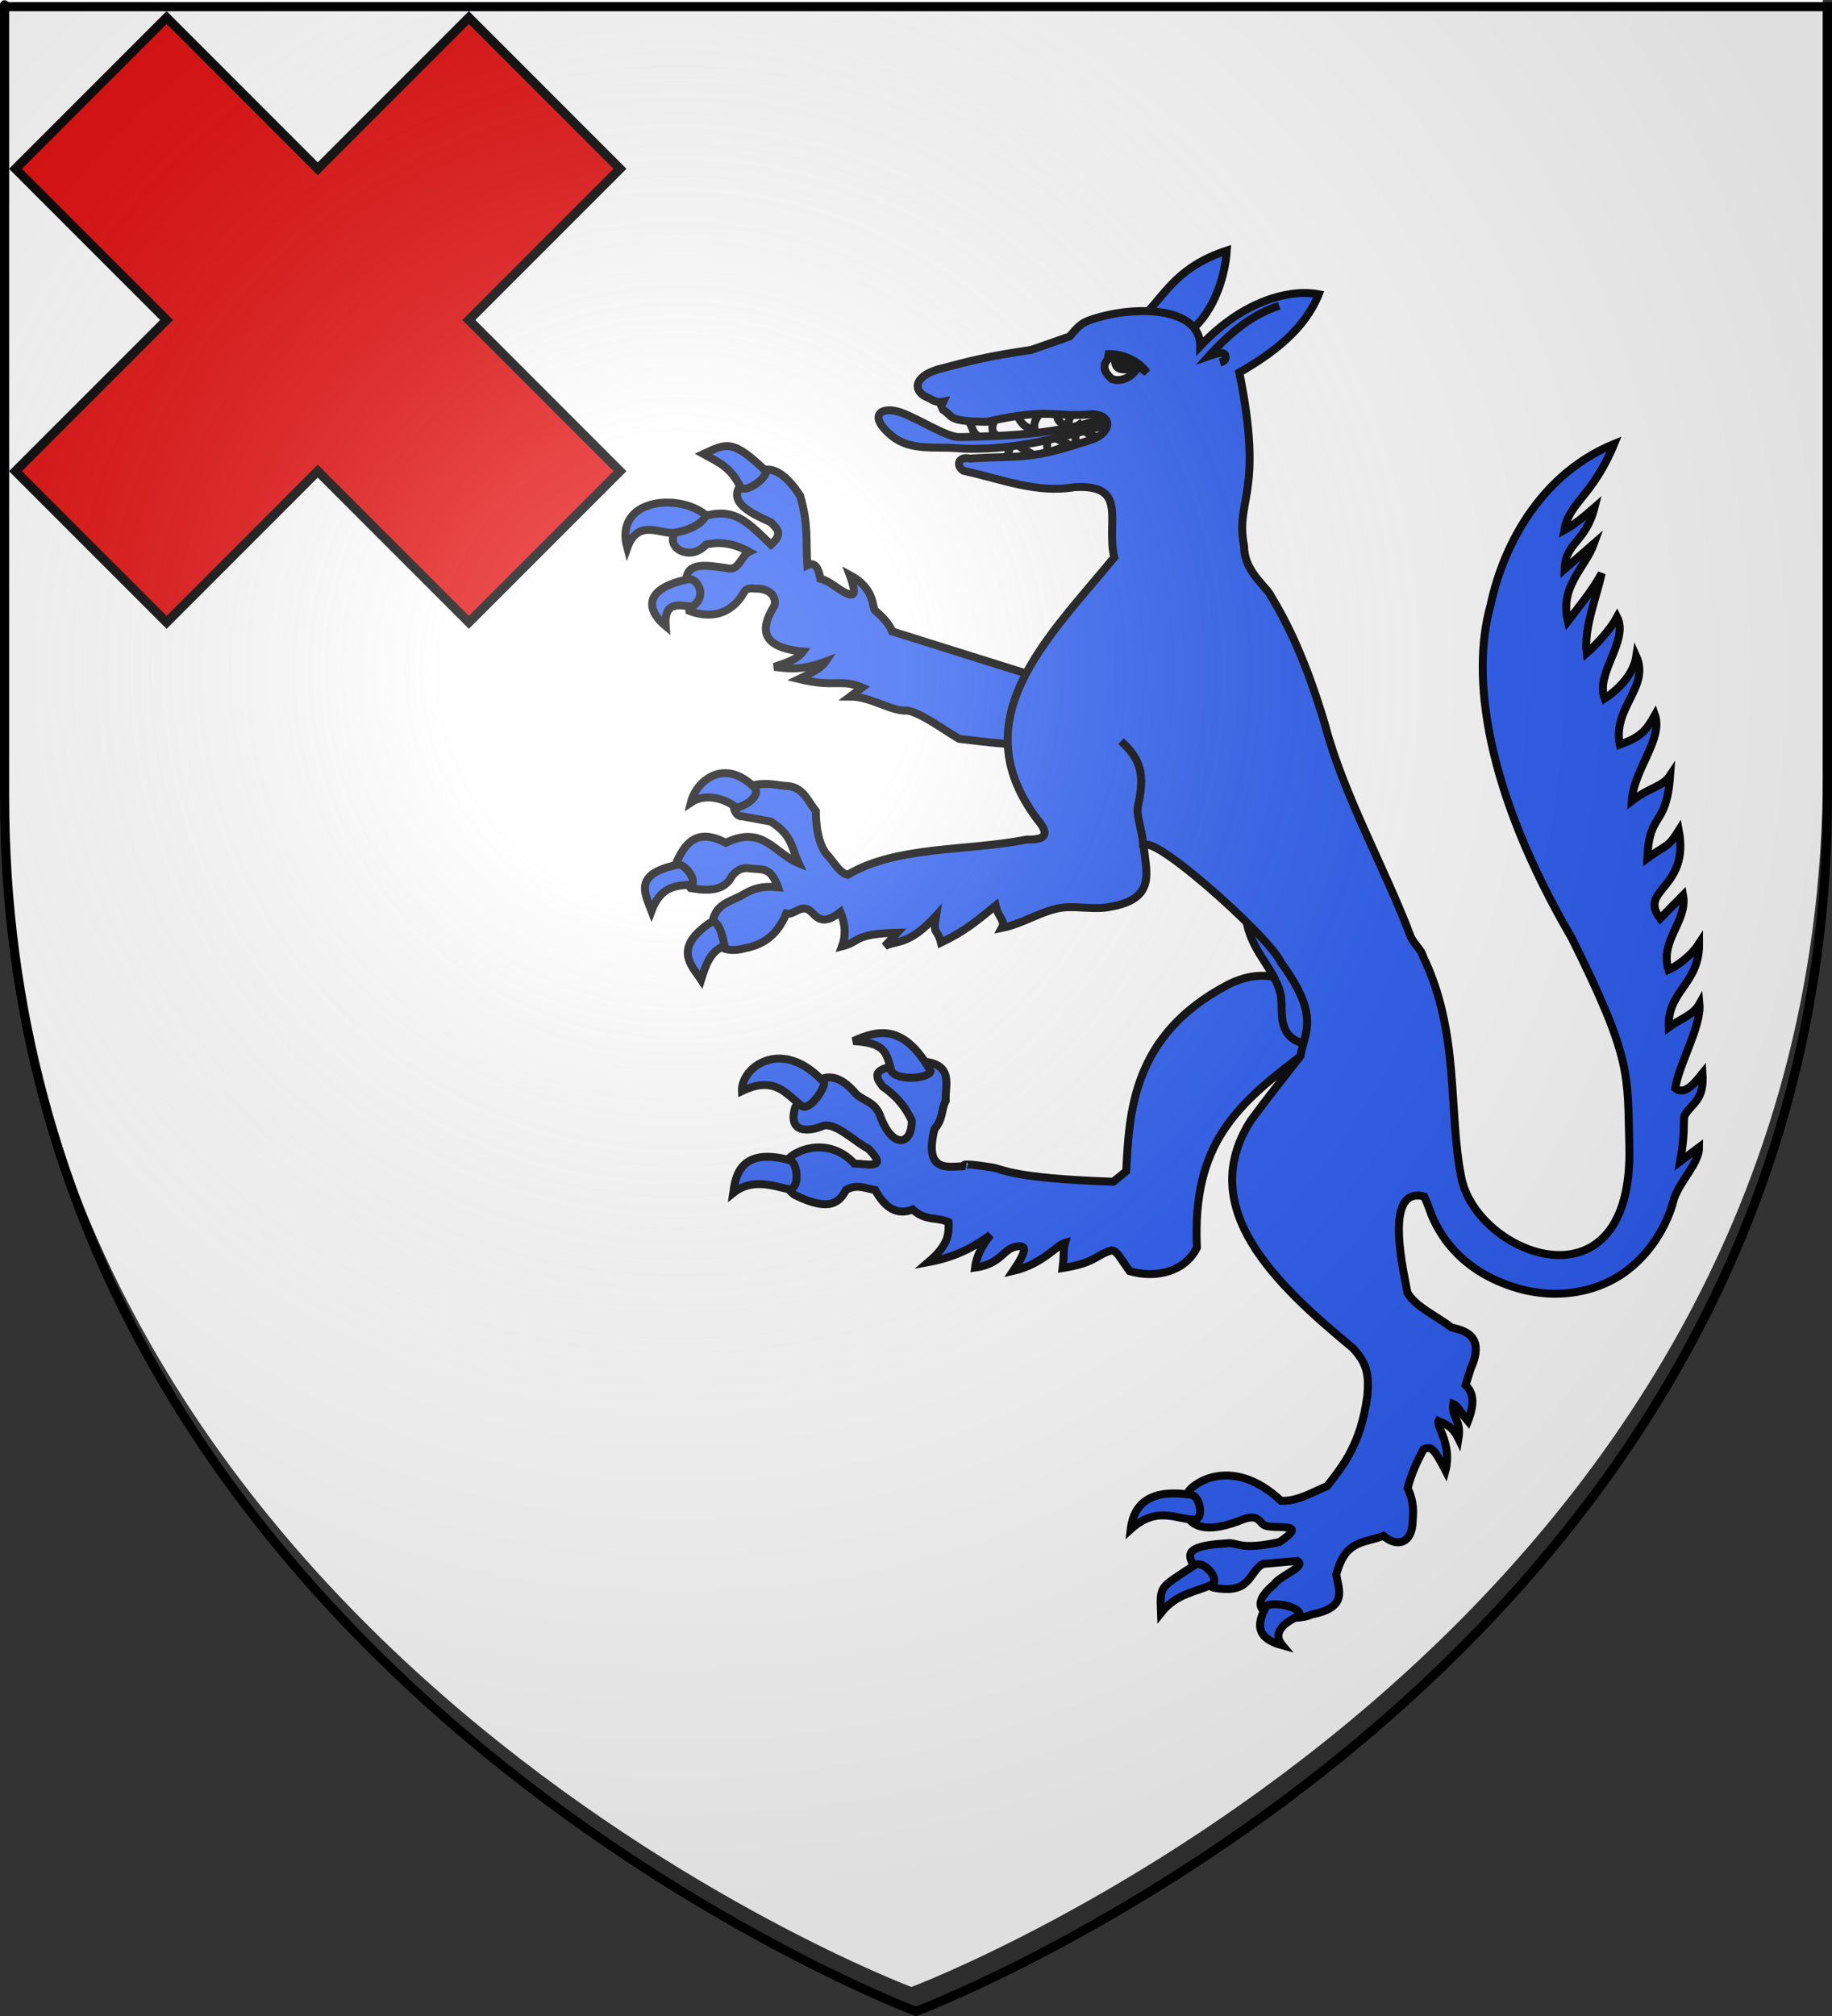 <?xml version="1.0" encoding="UTF-8" standalone="no"?>
<svg
   xmlns:dc="http://purl.org/dc/elements/1.1/"
   xmlns:cc="http://web.resource.org/cc/"
   xmlns:rdf="http://www.w3.org/1999/02/22-rdf-syntax-ns#"
   xmlns:svg="http://www.w3.org/2000/svg"
   xmlns="http://www.w3.org/2000/svg"
   xmlns:xlink="http://www.w3.org/1999/xlink"
   xmlns:sodipodi="http://sodipodi.sourceforge.net/DTD/sodipodi-0.dtd"
   xmlns:inkscape="http://www.inkscape.org/namespaces/inkscape"
   height="660"
   width="600"
   version="1.0"
   id="svg2"
   sodipodi:version="0.32"
   inkscape:version="0.44.1"
   sodipodi:docname="Blason_ville_Saint_Trinit.svg"
   sodipodi:docbase="C:\Documents and Settings\Guy\Mes documents\Généalogie\Familles\Blasons\Blasons Wikipedia\Projet truc"
   inkscape:export-filename="/Users/olivier/Desktop/Blason Rouge/Blason_Vide_3D.png"
   inkscape:export-xdpi="144"
   inkscape:export-ydpi="144">
  <rect width="100%" height="100%" fill="#333333" stroke="none"/>
  <sodipodi:namedview
     inkscape:window-height="740"
     inkscape:window-width="1280"
     inkscape:pageshadow="2"
     inkscape:pageopacity="0.0"
     guidetolerance="10.0"
     gridtolerance="10.0"
     objecttolerance="10.0"
     borderopacity="1.0"
     bordercolor="#666666"
     pagecolor="#ffffff"
     id="base"
     showgrid="false"
     height="660px"
     inkscape:zoom="11.313709"
     inkscape:cx="36.973357"
     inkscape:cy="609.12082"
     inkscape:window-x="-4"
     inkscape:window-y="-4"
     inkscape:current-layer="layer3" />
  <desc
     id="desc4">Flag of Canton of Valais (Wallis)</desc>
  <defs
     id="defs6">
    <linearGradient
       id="linearGradient2893">
      <stop
         style="stop-color:white;stop-opacity:0.314;"
         offset="0"
         id="stop2895" />
      <stop
         id="stop2897"
         offset="0.19"
         style="stop-color:white;stop-opacity:0.251;" />
      <stop
         style="stop-color:#6b6b6b;stop-opacity:0.125;"
         offset="0.6"
         id="stop2901" />
      <stop
         style="stop-color:black;stop-opacity:0.125;"
         offset="1"
         id="stop2899" />
    </linearGradient>
    <radialGradient
       inkscape:collect="always"
       xlink:href="#linearGradient2893"
       id="radialGradient3163"
       gradientUnits="userSpaceOnUse"
       gradientTransform="matrix(1.353,0,0,1.349,-77.629,-85.747)"
       cx="221.445"
       cy="226.331"
       fx="221.445"
       fy="226.331"
       r="300" />
  </defs>
  <g
     inkscape:groupmode="layer"
     id="layer4"
     inkscape:label="Meubles"
     sodipodi:insensitive="true" />
  <g
     inkscape:groupmode="layer"
     id="layer3"
     inkscape:label="Fond écu"
     style="display:inline"
     sodipodi:insensitive="true">
    <path
       id="path2855"
       style="fill:white;fill-opacity:1;fill-rule:evenodd;stroke:none;stroke-width:1px;stroke-linecap:butt;stroke-linejoin:miter;stroke-opacity:1"
       d="M 298.5,650.5 C 298.5,650.5 597,538.18 597,252.728 C 597,-32.723 597,-5.824 597,-5.824 L 0,-5.824 L 0,252.728 C 0,538.18 298.5,650.5 298.5,650.5 z "
       sodipodi:nodetypes="cccccc" />
    <g
       id="g2061"
       transform="matrix(0.869,0,0,0.867,120.548,38.502)">
      <path
         sodipodi:nodetypes="cccc"
         id="path1906"
         d="M 226.721,115.071 C 228.544,118.604 227.789,122.063 237.648,120.764 C 234.08,118.237 235.189,116.369 236.742,112.77 L 226.721,115.071 z "
         style="color:black;fill:white;fill-opacity:1;fill-rule:evenodd;stroke:black;stroke-width:3;stroke-linecap:butt;stroke-linejoin:miter;marker:none;marker-start:none;marker-mid:none;marker-end:none;stroke-miterlimit:4;stroke-dasharray:none;stroke-dashoffset:0;stroke-opacity:1;visibility:visible;display:inline;overflow:visible" />
      <path
         sodipodi:nodetypes="cccc"
         id="path1908"
         d="M 244.471,111.699 C 245.397,114.197 246.791,117.118 251.229,117.856 C 250.548,114.501 252.387,112.899 254.096,110.504 L 244.471,111.699 z "
         style="color:black;fill:white;fill-opacity:1;fill-rule:evenodd;stroke:black;stroke-width:3;stroke-linecap:butt;stroke-linejoin:miter;marker:none;marker-start:none;marker-mid:none;marker-end:none;stroke-miterlimit:4;stroke-dasharray:none;stroke-dashoffset:0;stroke-opacity:1;visibility:visible;display:inline;overflow:visible" />
      <path
         sodipodi:nodetypes="cccc"
         id="path1910"
         d="M 259.766,111.552 C 259.334,113.552 260.3,115.26 263.293,116.543 C 264.507,114.065 264.037,113.096 266.392,110.985 L 259.766,111.552 z "
         style="color:black;fill:white;fill-opacity:1;fill-rule:evenodd;stroke:black;stroke-width:3;stroke-linecap:butt;stroke-linejoin:miter;marker:none;marker-start:none;marker-mid:none;marker-end:none;stroke-miterlimit:4;stroke-dasharray:none;stroke-dashoffset:0;stroke-opacity:1;visibility:visible;display:inline;overflow:visible" />
      <path
         sodipodi:nodetypes="cccc"
         id="path1912"
         d="M 266.688,123.498 C 266.75,121.448 266.034,117.14 267.92,115.926 C 269.454,119.176 272.86,119.709 275.588,121.227 L 266.688,123.498 z "
         style="color:black;fill:white;fill-opacity:1;fill-rule:evenodd;stroke:black;stroke-width:3;stroke-linecap:butt;stroke-linejoin:miter;marker:none;marker-start:none;marker-mid:none;marker-end:none;stroke-miterlimit:4;stroke-dasharray:none;stroke-dashoffset:0;stroke-opacity:1;visibility:visible;display:inline;overflow:visible" />
      <path
         sodipodi:nodetypes="cccc"
         id="path1914"
         d="M 264.446,123.557 C 261.857,122.262 258.356,121.318 257.92,119.194 C 255.847,120.853 255.654,123.498 256.173,126.516 L 264.446,123.557 z "
         style="color:black;fill:white;fill-opacity:1;fill-rule:evenodd;stroke:black;stroke-width:3;stroke-linecap:butt;stroke-linejoin:miter;marker:none;marker-start:none;marker-mid:none;marker-end:none;stroke-miterlimit:4;stroke-dasharray:none;stroke-dashoffset:0;stroke-opacity:1;visibility:visible;display:inline;overflow:visible" />
      <path
         sodipodi:nodetypes="cccc"
         id="path1916"
         d="M 251.797,127.942 C 248.743,125.956 244.055,124.311 244.055,121.685 C 241.528,123.7 241.749,126.216 240.454,129.037 L 251.797,127.942 z "
         style="color:black;fill:white;fill-opacity:1;fill-rule:evenodd;stroke:black;stroke-width:3;stroke-linecap:butt;stroke-linejoin:miter;marker:none;marker-start:none;marker-mid:none;marker-end:none;stroke-miterlimit:4;stroke-dasharray:none;stroke-dashoffset:0;stroke-opacity:1;visibility:visible;display:inline;overflow:visible" />
      <path
         sodipodi:nodetypes="csssccc"
         id="path2872"
         d="M 223.275,120.641 C 218.394,121.013 208.165,114.012 200.935,111.398 C 193.412,108.679 187.938,112.493 197.506,120.281 C 204.368,125.866 213.612,124.196 221.619,124.803 C 242.69,126.4 263.489,120.21 283.524,114.622 C 287.472,114.201 286.265,108.461 282.532,111.244 C 265.123,119.426 242.492,120.206 223.275,120.641 z "
         style="fill:#2b5df2;fill-opacity:1;fill-rule:evenodd;stroke:black;stroke-width:3;stroke-linecap:butt;stroke-linejoin:miter;stroke-miterlimit:4;stroke-dasharray:none;stroke-opacity:1" />
      <path
         sodipodi:nodetypes="cccccccccccccccccccccccccccccccsccc"
         id="path1902"
         d="M 323.971,327.48 C 347.151,315.365 364.384,338.093 354.165,352.351 C 327.485,372.451 310.593,386.924 312.373,426.699 C 307.978,435.792 296.798,438.487 287.016,435.573 C 282.698,429.511 282.344,428.122 280.263,427.735 C 274.253,429.393 274.445,432.398 261.751,434.42 C 262.472,428.746 261.819,428.041 262.689,424.856 C 259.648,425.683 254.149,432.957 243.156,435.503 C 248.622,427.41 247.818,425.96 245.103,426.171 C 239.26,426.625 239.091,432.817 228.769,434.255 C 229.335,429.518 231.671,425.594 234.561,421.925 C 228.651,426.11 222.279,430.107 211.19,432.174 C 219.069,425.432 218.906,421.249 218.758,417.061 C 214.628,415.145 209.926,416.687 205.267,412.301 C 199.235,414.659 194.764,411.604 191.126,404.962 C 187.572,404.36 184.247,402.556 180.131,404.907 C 177.83,409.157 174.5,413.626 160.769,406.804 C 155.124,402.655 158.762,398.554 157.766,394.429 C 158.271,391.199 172.527,383.452 183.27,394.955 C 188.041,395.018 196.473,397.417 188.582,389.4 C 183.024,386.417 176.956,380.058 171.924,380.545 C 165.879,383.175 158.067,383.498 160.971,373.712 C 167.416,362.527 174.642,357.588 183.87,368.644 C 186.934,371.443 191.147,371.683 193.054,377.062 C 197.573,389.425 204.956,388.339 204.919,378.716 C 202.875,374.453 200.11,370.187 194.002,365.903 C 188.332,359.15 195.816,359.017 198.448,357.951 L 209.012,356.409 C 221.1,357.437 217.297,365.72 217.718,371.205 C 215.854,374.853 216.9,377.864 213.448,381.983 C 209.3,399.025 219.186,395.924 225.044,395.961 C 225.044,395.961 221.399,394.217 235.156,396.411 C 239.399,397.087 242.534,400.501 280.86,401.822 L 285.722,397.859 C 286.921,375.817 287.853,346.502 323.971,327.48 z "
         style="color:black;fill:#2b5df2;fill-opacity:1;fill-rule:evenodd;stroke:black;stroke-width:3;stroke-linecap:butt;stroke-linejoin:miter;marker:none;marker-start:none;marker-mid:none;marker-end:none;stroke-miterlimit:4;stroke-dasharray:none;stroke-dashoffset:0;stroke-opacity:1;visibility:visible;display:inline;overflow:visible" />
      <path
         sodipodi:nodetypes="cccsc"
         id="path1917"
         d="M 354.062,349.997 C 355.227,344.584 360.518,340.381 359.219,334.099 C 361.067,322.637 345.154,317.331 331.243,304.434 C 333.599,316.066 343.113,322.858 344.163,332.736 C 344.742,338.187 342.512,347.811 354.062,349.997 z "
         style="fill:#2b5df2;fill-opacity:1;fill-rule:evenodd;stroke:black;stroke-width:3;stroke-linecap:butt;stroke-linejoin:miter;stroke-miterlimit:4;stroke-dasharray:none;stroke-opacity:1" />
      <path
         sodipodi:nodetypes="cccc"
         id="path3696"
         d="M 309.738,80.735 C 319.703,72.513 323.092,58.43 323.633,50.209 C 305.835,56.051 300.937,65.736 293.669,73.458 L 309.738,80.735 z "
         style="color:black;fill:#2b5df2;fill-opacity:1;fill-rule:evenodd;stroke:black;stroke-width:3;stroke-linecap:butt;stroke-linejoin:miter;marker:none;marker-start:none;marker-mid:none;marker-end:none;stroke-miterlimit:4;stroke-dasharray:none;stroke-dashoffset:0;stroke-opacity:1;visibility:visible;display:inline;overflow:visible" />
      <path
         sodipodi:nodetypes="ccccccccccccccccccccccccscscc"
         id="path8219"
         d="M 259.768,236.869 C 255.886,238.779 226.311,234.988 222.745,234.574 C 216.303,230.743 208.468,224.869 203.331,223.905 C 197.131,224.372 189.737,218.639 181.674,218.615 L 186.223,215.209 C 178.203,211.775 175.887,215.326 162.392,212.01 C 166.564,209.989 170.759,207.972 172.445,205.406 C 162.638,209.009 158.164,207.949 153.096,207.408 C 157.54,205.798 161.567,204.812 163.929,201.611 C 145.122,199.865 149.407,190.437 153.184,184.218 C 153.903,181.31 152.05,178.299 147.098,177.864 C 145.039,178.048 142.917,176.87 141.494,179.556 C 138.157,185.365 131.566,190.17 121.09,186.279 L 120.069,173.4 C 121.187,167.656 128.597,169.212 135.495,170.173 C 139.75,171.326 140.578,165.431 143.626,163.936 C 136.327,159.891 130.699,160.44 127.354,161.237 C 120.081,169.488 107.02,159.002 121.124,152.72 C 136.635,145.391 141.87,151.59 151.845,161.246 C 156.576,157.08 154.091,155.256 151.845,152.84 C 144.04,149.249 132.719,144.294 143.44,135.777 C 147.832,132.639 153.931,129.116 162.822,142.77 C 166.088,153.951 164.92,159.72 165.557,169.016 C 168.493,167.603 169.761,170.193 170.469,174.127 C 173.753,174.806 177.118,178.175 180.318,179.616 C 182.52,180.607 184.644,181.033 181.529,172.695 C 191.38,177.975 189.787,185.092 191.164,186.223 C 194.234,188.744 196.528,191.45 197.53,194.021 L 258.978,213.338"
         style="color:black;fill:#2b5df2;fill-opacity:1;fill-rule:evenodd;stroke:black;stroke-width:3;stroke-linecap:butt;stroke-linejoin:miter;marker:none;marker-start:none;marker-mid:none;marker-end:none;stroke-miterlimit:4;stroke-dasharray:none;stroke-dashoffset:0;stroke-opacity:1;visibility:visible;display:inline;overflow:visible" />
      <path
         sodipodi:nodetypes="cccccccccscccscccccccccscccccccccccccccccccccccccccccccsscccccccccccccccccccccccccccccccccccccscccccccccccccccccccccccccccccc"
         id="path1882"
         d="M 281.224,166.071 C 277.996,152.437 286.762,138.403 266.259,139.545 C 251.967,141.974 239.054,136.597 224.397,133.35 C 221.52,131.599 222.272,127.73 226.836,128.748 C 246.745,127.44 249.049,129.672 273.775,121.197 C 279.975,118.429 280.729,112.345 272.786,111.993 C 258.824,113.387 257.189,109.354 233.297,114.858 C 218.287,114.776 220.838,113 216.684,110.337 C 214.207,104.86 216.265,108.913 216.934,107.227 C 213.929,107.859 212.773,106.498 210.749,105.652 C 205.736,103.556 204.994,98.098 214.773,95.077 C 227.18,91.794 233.645,90.088 249.911,87.726 L 264.415,82.647 C 268.34,77.959 269.305,77.126 275.156,75.466 C 292.159,70.643 313.69,72.46 313.628,86.264 C 330.339,68.463 348.095,64.748 358.293,66.691 C 352.916,80.069 341.146,88.873 328.362,96.275 C 337.757,142.82 326.68,143.875 330.14,161.78 C 330.21,170.543 336.663,175.407 339.766,179.77 C 346.688,191.201 353.423,205.049 360.609,229.071 C 367.551,255.707 383.393,283.741 393.077,309.586 C 394.76,312.708 397.137,314.496 397.625,316.818 C 411.522,345.635 407.042,374.988 411.978,399.985 C 417.635,429.907 477.245,452.511 475.335,387.914 C 474.55,361.374 476.66,356.089 453.648,309.797 C 421.045,253.826 415.619,210.661 423.011,184.255 C 428.228,159.586 443.169,134.086 469.633,123.204 C 461.542,142.997 452.668,145.167 450.844,155.776 C 454.214,153.947 458.102,150.876 462.216,147.26 C 458.782,160.663 451.269,160.263 450.975,170.479 L 462.051,160.797 C 458.738,170.078 449.023,176.837 452.171,190.173 C 455.885,185.262 461.575,178.434 464.918,172.063 C 462.662,182.356 458.179,192.598 459.29,202.186 C 463.02,198.884 467.982,193.622 470.736,188.587 C 475.296,197.513 462.398,209.873 466.035,219.34 C 472.056,215.408 477,209.687 477.961,203.413 C 483.181,215.017 468.984,222.758 471.738,236.766 C 480.069,233.803 481.866,231.109 485.001,225.583 C 488.145,234.629 476.926,246.34 476.274,258.026 C 483.036,252.782 487.811,252.782 490.725,248.382 C 489.289,268.562 482.858,261.539 482.116,279.675 C 489.832,274.1 489.76,275.864 493.992,269.154 C 498.136,291.321 478.555,291.301 486.973,302.417 L 495.597,293.624 C 497.365,303.527 486.743,310.53 490.104,321.811 C 494.353,319.786 499.01,315.972 501.662,311.863 C 501.799,327.178 489.556,329.809 490.202,343.477 C 493.917,340.659 499.416,338.981 501.77,334.723 C 502.525,343.103 494.018,357.386 492.674,366.488 C 496.456,369.558 500.458,363.872 502.925,360.847 C 503.647,371.343 498.994,371.84 496.036,377.037 C 495.664,382.232 496.261,383.788 494.519,394.13 L 501.644,388.798 C 501.636,394.795 494.88,400.888 492.211,408.115 C 489.87,417.903 482.784,430.852 470.251,438.154 C 459.55,444.389 445.253,446.162 431.053,441.375 C 421.755,438.24 412.025,432.723 405.022,422.308 C 400.434,415.203 400.377,412.359 398.068,407.396 C 382.024,403.094 390.801,437.883 391.723,443.734 C 394.869,449.077 402.041,452.094 408.252,456.796 C 412.008,457.904 421.577,459.148 415.536,472.483 L 413.626,478.614 C 416.671,481.595 417.108,485.474 414.526,492.218 C 411.712,488.906 410.556,486.327 408.976,485.721 C 408.234,490.83 412.13,491.676 410.953,498.81 C 408.587,493.967 405.982,493.33 403.405,492.206 C 402.577,493.943 408.607,501.387 406.054,510.819 C 401.468,501.89 400.455,501.71 397.811,502.813 C 395.424,507.303 393.198,511.97 391.801,517.547 C 394.283,522.832 393.933,526.513 393.68,530.248 C 393.402,538.292 387.972,540.069 382.694,535.546 C 375.008,538.447 368.281,537.032 364.903,550.179 C 365.824,556.067 369.35,562.525 355.64,565.211 C 349.458,568.287 326.157,566.623 341.466,553.854 C 343.723,550.425 353.951,547.068 350.184,545.002 L 337.247,546.144 C 331.715,549.123 332.946,558.008 318.294,555.019 L 311.471,549.491 C 312.683,545.522 301.912,539.604 323.535,538.374 C 327.946,537.75 327.885,541.231 343.465,537.897 C 355.663,529.603 340.642,533.601 337.545,531.352 C 335.666,530.027 335.296,527.334 329.798,529.29 C 318.076,534.076 310.548,533.437 307.878,526.51 L 309.428,518.412 C 313.06,514.142 327.147,506.431 344.104,522.317 C 350.326,522.527 355.896,519.062 361.476,516.748 C 367.579,508.812 374.072,501.128 376.607,482.672 C 377.298,474.722 376.565,470.458 371.103,464.593 C 341.678,440.211 311.716,411.64 332.685,378.709 C 338.527,370.722 345.117,362.464 351.394,354.351 C 352.865,345.194 359.127,339.577 343.946,318.879 C 340.064,309.512 290.419,265.249 292.46,276.319 C 293.325,285.109 296.834,295.111 279.717,297.997 C 274.42,299.213 267.559,297.72 262.261,298.248 C 254.449,299.027 247.418,304.245 238.824,306.006 C 240.376,303.09 237.605,302.414 236.522,297.569 C 227.939,304.566 224.496,307.326 215.895,311.538 C 214.428,305.655 212.803,309.114 214.041,301.454 C 203.583,312.899 198.915,310.561 194.748,312.882 L 199.406,307.789 C 182.928,308.171 185.536,311.234 178.606,312.958 C 179.892,309.475 180.226,305.453 178.013,299.988 C 171.059,305.379 169.177,301.84 166.608,299.51 C 163.21,296.799 160.523,301.346 157.609,300.538 C 154.42,308.306 149.315,312.243 142.215,313.614 C 131.057,316.639 128.779,309.016 129.822,303.932 C 130.786,297.275 135.986,296.145 140.37,293.951 C 145.311,290.903 148.641,290.083 154.488,290.594 C 151.593,282.655 148.659,284.124 143.568,283.462 C 140.714,283.052 138.735,284.4 137.107,286.45 C 134.336,291.905 128.422,292.206 121.549,290.932 L 115.747,282.325 C 119.19,274.223 123.637,267.942 134.8,273.839 C 148.875,267.047 152.96,277.676 162.279,281.558 C 159.422,275.336 159.874,270.913 151.71,265.801 L 141.294,263.888 C 136.024,264.204 136.311,251.944 144.624,252.144 C 150.856,250.952 153.435,252.062 157.314,252.353 C 163.979,252.444 165.56,258.001 168.752,261.827 C 168.801,271.637 171.219,275.702 172.29,277.524 C 175.564,280.931 177.563,285.216 180.749,285.913 C 199.067,274.939 225.732,277.042 248.224,272.617 C 253.692,272.723 257.076,271.648 253.465,266.61 C 222.943,228.014 255.122,197.729 281.224,166.071 z "
         style="color:black;fill:#2b5df2;fill-opacity:1;fill-rule:evenodd;stroke:black;stroke-width:3;stroke-linecap:butt;stroke-linejoin:miter;marker:none;marker-start:none;marker-mid:none;marker-end:none;stroke-miterlimit:4;stroke-dasharray:none;stroke-dashoffset:0;stroke-opacity:1;visibility:visible;display:inline;overflow:visible" />
      <path
         sodipodi:nodetypes="cccc"
         id="path1920"
         d="M 343.377,71.039 C 334.54,73.909 326.349,79.525 316.858,90.089 C 319.242,89.278 321.809,88.092 323.055,89.611 C 323.334,90.773 323.312,91.868 321.077,92.48"
         style="color:black;fill:#2b5df2;fill-opacity:0.991;fill-rule:evenodd;stroke:black;stroke-width:3;stroke-linecap:butt;stroke-linejoin:miter;marker:none;marker-start:none;marker-mid:none;marker-end:none;stroke-miterlimit:4;stroke-dasharray:none;stroke-dashoffset:0;stroke-opacity:1;visibility:visible;display:inline;overflow:visible" />
      <path
         sodipodi:nodetypes="cccc"
         id="path1918"
         d="M 279.511,90.536 C 277.67,92.283 275.85,94.768 280.36,98.747 C 284.427,100.114 288.511,97.372 290.216,94.025 C 287.882,92.273 283.779,88.114 279.511,90.536 z "
         style="color:black;fill:white;fill-opacity:1;fill-rule:evenodd;stroke:black;stroke-width:3;stroke-linecap:butt;stroke-linejoin:miter;marker:none;marker-start:none;marker-mid:none;marker-end:none;stroke-miterlimit:4;stroke-dasharray:none;stroke-dashoffset:0;stroke-opacity:1;visibility:visible;display:inline;overflow:visible" />
      <path
         sodipodi:nodetypes="cccccc"
         id="path2809"
         d="M 293.504,96.304 L 288.568,92.427 C 287.714,93.846 287.143,95.43 284.035,95.011 C 281.679,94.634 281.494,92.776 281.398,90.858 L 277.962,89.326 C 285.413,88.828 291.246,92.884 293.504,96.304 z "
         style="color:black;fill:black;fill-opacity:1;fill-rule:evenodd;stroke:black;stroke-width:3;stroke-linecap:butt;stroke-linejoin:miter;marker:none;marker-start:none;marker-mid:none;marker-end:none;stroke-miterlimit:4;stroke-dasharray:none;stroke-dashoffset:0;stroke-opacity:1;visibility:visible;display:inline;overflow:visible" />
      <path
         sodipodi:nodetypes="cccc"
         id="path3698"
         d="M 126.407,127.022 C 135.106,122.993 137.354,121.353 149.835,133.416 C 150.746,135.235 144.191,141.05 140.688,140.035 C 136.454,131.863 132.882,130.603 126.407,127.022 z "
         style="color:black;fill:#2b5df2;fill-opacity:1;fill-rule:evenodd;stroke:black;stroke-width:3;stroke-linecap:butt;stroke-linejoin:miter;marker:none;marker-start:none;marker-mid:none;marker-end:none;stroke-miterlimit:4;stroke-dasharray:none;stroke-dashoffset:0;stroke-opacity:1;visibility:visible;display:inline;overflow:visible" />
      <path
         sodipodi:nodetypes="cccc"
         id="path3700"
         d="M 97.68,162.455 C 101.73,151.06 110.669,157.65 115.603,156.739 C 123.179,155.51 127.123,151.818 127.206,150.016 C 117.091,141.694 92.623,143.8 97.68,162.455 z "
         style="color:black;fill:#2b5df2;fill-opacity:1;fill-rule:evenodd;stroke:black;stroke-width:3;stroke-linecap:butt;stroke-linejoin:miter;marker:none;marker-start:none;marker-mid:none;marker-end:none;stroke-miterlimit:4;stroke-dasharray:none;stroke-dashoffset:0;stroke-opacity:1;visibility:visible;display:inline;overflow:visible" />
      <path
         sodipodi:nodetypes="cccc"
         id="path3702"
         d="M 120.316,174.371 C 123.645,173.286 128.359,180.361 122.244,184.606 C 118.432,184.561 111.368,181.653 112.174,192.032 C 105.722,186.721 102.537,178.252 120.316,174.371 z "
         style="color:black;fill:#2b5df2;fill-opacity:1;fill-rule:evenodd;stroke:black;stroke-width:3;stroke-linecap:butt;stroke-linejoin:miter;marker:none;marker-start:none;marker-mid:none;marker-end:none;stroke-miterlimit:4;stroke-dasharray:none;stroke-dashoffset:0;stroke-opacity:1;visibility:visible;display:inline;overflow:visible" />
      <path
         sodipodi:nodetypes="cccc"
         id="path3704"
         d="M 145.568,252.914 C 134.36,241.682 123.747,250.23 121.674,258.609 C 127.684,254.598 135.273,257.662 138.888,260.639 C 145.381,258.739 147.457,254.633 145.568,252.914 z "
         style="color:black;fill:#2b5df2;fill-opacity:1;fill-rule:evenodd;stroke:black;stroke-width:3;stroke-linecap:butt;stroke-linejoin:miter;marker:none;marker-start:none;marker-mid:none;marker-end:none;stroke-miterlimit:4;stroke-dasharray:none;stroke-dashoffset:0;stroke-opacity:1;visibility:visible;display:inline;overflow:visible" />
      <path
         sodipodi:nodetypes="cccc"
         id="path3706"
         d="M 116.39,282.191 C 100.193,285.611 104.125,292.531 106.814,299.538 C 110.348,290.077 116.266,289.978 122.109,289.587 C 123.76,287.509 119.03,281.214 116.39,282.191 z "
         style="color:black;fill:#2b5df2;fill-opacity:1;fill-rule:evenodd;stroke:black;stroke-width:3;stroke-linecap:butt;stroke-linejoin:miter;marker:none;marker-start:none;marker-mid:none;marker-end:none;stroke-miterlimit:4;stroke-dasharray:none;stroke-dashoffset:0;stroke-opacity:1;visibility:visible;display:inline;overflow:visible" />
      <path
         sodipodi:nodetypes="cccc"
         id="path3708"
         d="M 129.558,303.607 C 132.21,303.415 133.615,308.784 134.337,312.807 C 128.966,314.611 127.129,320.329 125.512,325.538 C 122.131,320.31 114.339,313.581 129.558,303.607 z "
         style="color:black;fill:#2b5df2;fill-opacity:1;fill-rule:evenodd;stroke:black;stroke-width:3;stroke-linecap:butt;stroke-linejoin:miter;marker:none;marker-start:none;marker-mid:none;marker-end:none;stroke-miterlimit:4;stroke-dasharray:none;stroke-dashoffset:0;stroke-opacity:1;visibility:visible;display:inline;overflow:visible" />
      <path
         sodipodi:nodetypes="cccc"
         id="path3710"
         d="M 140.91,367.573 C 153.354,361.586 157.52,368.724 163.653,373.36 C 167.031,374.717 172.188,366.128 171.907,364.377 C 156.003,346.815 140.482,358.63 140.91,367.573 z "
         style="color:black;fill:#2b5df2;fill-opacity:1;fill-rule:evenodd;stroke:black;stroke-width:3;stroke-linecap:butt;stroke-linejoin:miter;marker:none;marker-start:none;marker-mid:none;marker-end:none;stroke-miterlimit:4;stroke-dasharray:none;stroke-dashoffset:0;stroke-opacity:1;visibility:visible;display:inline;overflow:visible" />
      <path
         sodipodi:nodetypes="cccc"
         id="path3712"
         d="M 197.215,360.009 C 199.544,363.92 211.694,362.839 211.996,359.993 C 202.095,342.505 192.548,344.245 182.892,348.704 C 194.977,349.422 195.319,352.929 197.215,360.009 z "
         style="color:black;fill:#2b5df2;fill-opacity:1;fill-rule:evenodd;stroke:black;stroke-width:3;stroke-linecap:butt;stroke-linejoin:miter;marker:none;marker-start:none;marker-mid:none;marker-end:none;stroke-miterlimit:4;stroke-dasharray:none;stroke-dashoffset:0;stroke-opacity:1;visibility:visible;display:inline;overflow:visible" />
      <path
         sodipodi:nodetypes="cccc"
         id="path3714"
         d="M 158.572,393.603 C 139.061,388.355 138.299,401.648 137.637,406.034 C 144.774,400.326 152.817,403.43 158.692,404.699 C 163.187,404.326 161.682,393.493 158.572,393.603 z "
         style="color:black;fill:#2b5df2;fill-opacity:1;fill-rule:evenodd;stroke:black;stroke-width:3;stroke-linecap:butt;stroke-linejoin:miter;marker:none;marker-start:none;marker-mid:none;marker-end:none;stroke-miterlimit:4;stroke-dasharray:none;stroke-dashoffset:0;stroke-opacity:1;visibility:visible;display:inline;overflow:visible" />
      <path
         sodipodi:nodetypes="cccc"
         id="path3716"
         d="M 310.301,520.07 C 296.582,517.889 288.751,521.992 287.425,533.039 C 297.466,523.939 304.828,529.508 311.465,529.364 C 315.424,529.075 313.22,520.2 310.301,520.07 z "
         style="color:black;fill:#2b5df2;fill-opacity:1;fill-rule:evenodd;stroke:black;stroke-width:3;stroke-linecap:butt;stroke-linejoin:miter;marker:none;marker-start:none;marker-mid:none;marker-end:none;stroke-miterlimit:4;stroke-dasharray:none;stroke-dashoffset:0;stroke-opacity:1;visibility:visible;display:inline;overflow:visible" />
      <path
         sodipodi:nodetypes="cccc"
         id="path3718"
         d="M 311.272,546.749 C 298.27,555.355 298.436,554.138 298.846,564.611 C 304.77,557.137 311.936,556.848 318.426,553.764 C 320.729,550.885 314.128,544.281 311.272,546.749 z "
         style="color:black;fill:#2b5df2;fill-opacity:1;fill-rule:evenodd;stroke:black;stroke-width:3;stroke-linecap:butt;stroke-linejoin:miter;marker:none;marker-start:none;marker-mid:none;marker-end:none;stroke-miterlimit:4;stroke-dasharray:none;stroke-dashoffset:0;stroke-opacity:1;visibility:visible;display:inline;overflow:visible" />
      <path
         sodipodi:nodetypes="cccc"
         id="path3720"
         d="M 338.582,562.028 C 340.963,560.258 351.794,562.241 351.056,565.528 C 346.335,567.864 340.177,571.603 344.63,576.925 C 334.111,574.065 335.087,568.359 338.582,562.028 z "
         style="color:black;fill:#2b5df2;fill-opacity:1;fill-rule:evenodd;stroke:black;stroke-width:3;stroke-linecap:butt;stroke-linejoin:miter;marker:none;marker-start:none;marker-mid:none;marker-end:none;stroke-miterlimit:4;stroke-dasharray:none;stroke-dashoffset:0;stroke-opacity:1;visibility:visible;display:inline;overflow:visible" />
      <path
         sodipodi:nodetypes="csc"
         id="path8221"
         d="M 292,275.846 C 292.676,271.821 289.337,263.716 290.112,260.232 C 292.907,247.669 291.153,242.345 283.792,235.449"
         style="fill:none;fill-rule:evenodd;stroke:black;stroke-width:3;stroke-linecap:butt;stroke-linejoin:miter;stroke-miterlimit:4;stroke-dasharray:none;stroke-opacity:1" />
    </g>
    <path
       style="color:black;fill:#e20909;fill-opacity:1;fill-rule:nonzero;stroke:black;stroke-width:3;stroke-linecap:butt;stroke-linejoin:miter;marker:none;marker-start:none;marker-mid:none;marker-end:none;stroke-miterlimit:4;stroke-dasharray:none;stroke-dashoffset:0;stroke-opacity:1;visibility:visible;display:inline;overflow:visible"
       d="M 5.07,55.259 L 54.567,104.756 L 5.07,154.254 L 54.567,203.751 L 104.065,154.254 L 153.562,203.751 L 203.06,154.254 L 153.562,104.756 L 203.06,55.259 L 153.562,5.761 L 104.065,55.259 L 54.567,5.761 L 5.07,55.259 z "
       id="rect2792" />
  </g>
  <g
     inkscape:groupmode="layer"
     id="layer2"
     inkscape:label="Reflet final"
     sodipodi:insensitive="true">
    <path
       sodipodi:nodetypes="cccccc"
       d="M 300,658.5 C 300,658.5 598.5,546.18 598.5,260.728 C 598.5,-24.723 598.5,2.176 598.5,2.176 L 1.5,2.176 L 1.5,260.728 C 1.5,546.18 300,658.5 300,658.5 z "
       style="opacity:1;fill:url(#radialGradient3163);fill-opacity:1;fill-rule:evenodd;stroke:none;stroke-width:1px;stroke-linecap:butt;stroke-linejoin:miter;stroke-opacity:1"
       id="path2875"
       inkscape:export-xdpi="144"
       inkscape:export-ydpi="144" />
  </g>
  <g
     inkscape:groupmode="layer"
     id="layer1"
     inkscape:label="Contour final"
     sodipodi:insensitive="true">
    <path
       sodipodi:nodetypes="cccccc"
       d="M 300,658.5 C 300,658.5 1.5,546.18 1.5,260.728 C 1.5,-24.723 1.5,2.176 1.5,2.176 L 598.5,2.176 L 598.5,260.728 C 598.5,546.18 300,658.5 300,658.5 z "
       style="opacity:1;fill:none;fill-opacity:1;fill-rule:evenodd;stroke:black;stroke-width:3;stroke-linecap:butt;stroke-linejoin:miter;stroke-miterlimit:4;stroke-dasharray:none;stroke-opacity:1"
       id="path1411"
       inkscape:export-xdpi="144"
       inkscape:export-ydpi="144" />
  </g>
</svg>
